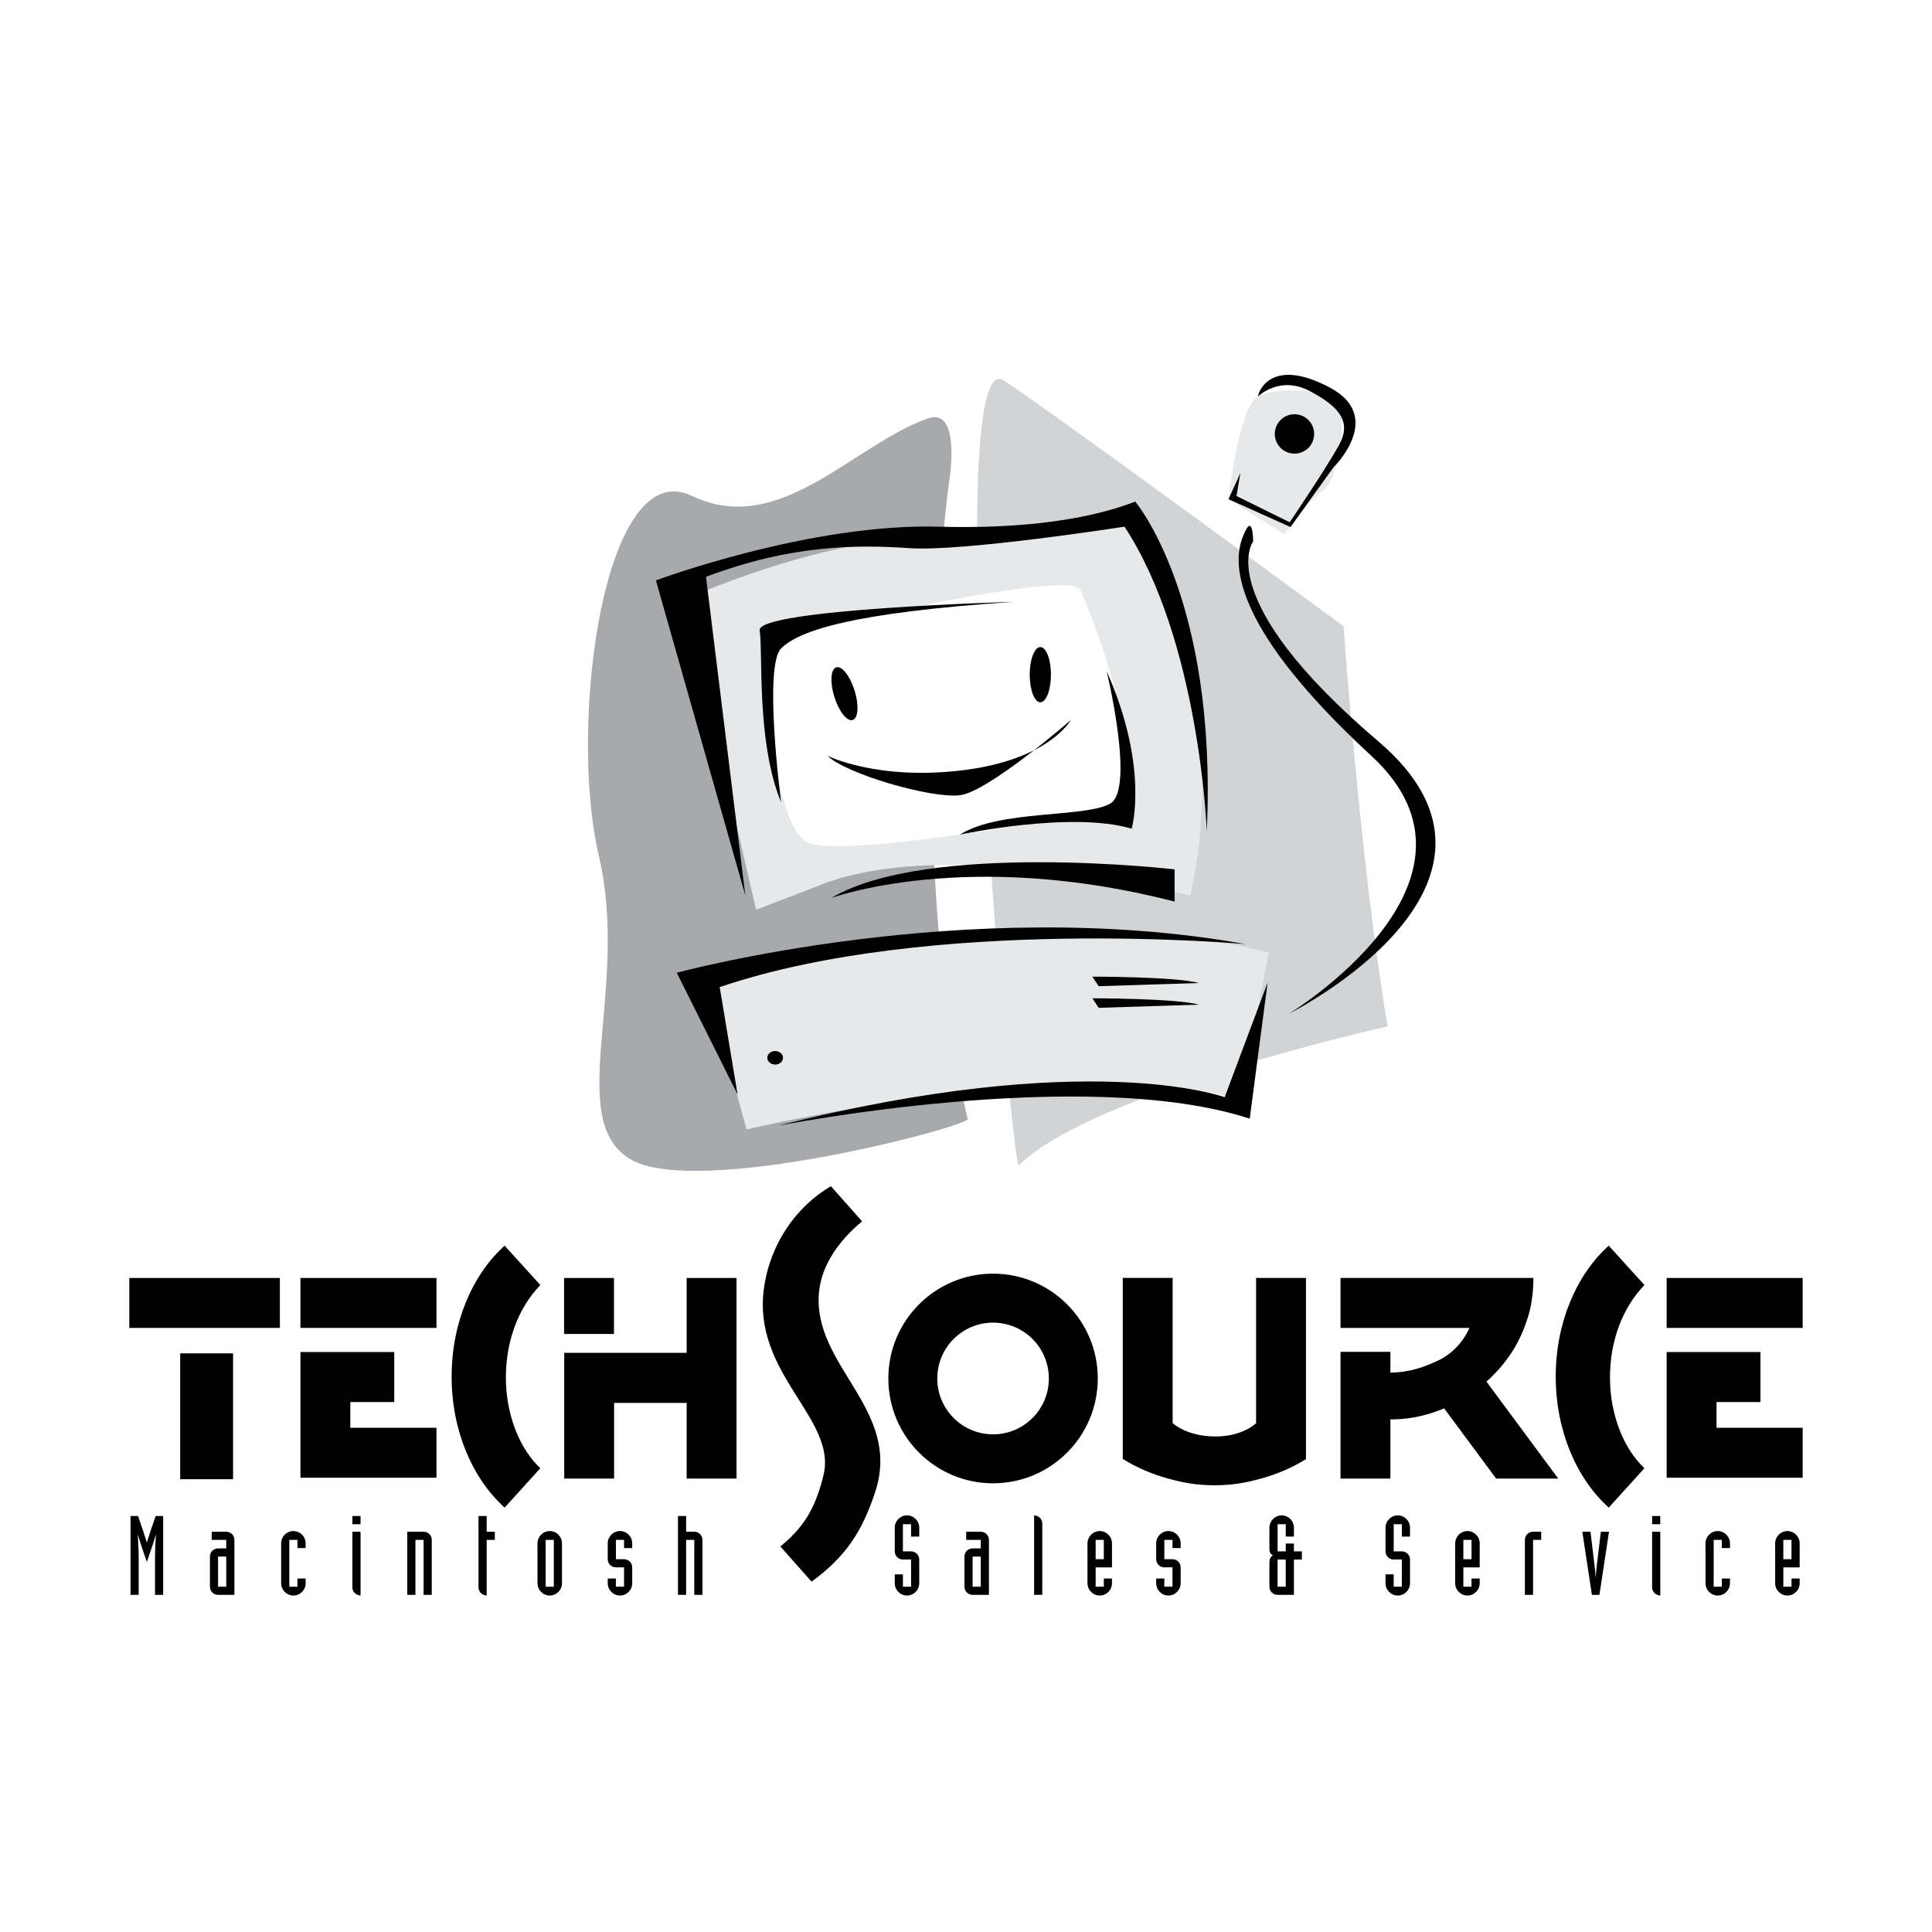 <?xml version="1.0" encoding="utf-8"?>
<!-- Generator: Adobe Illustrator 13.0.0, SVG Export Plug-In . SVG Version: 6.00 Build 14948)  -->
<!DOCTYPE svg PUBLIC "-//W3C//DTD SVG 1.0//EN" "http://www.w3.org/TR/2001/REC-SVG-20010904/DTD/svg10.dtd">
<svg version="1.0" id="Layer_1" xmlns="http://www.w3.org/2000/svg" xmlns:xlink="http://www.w3.org/1999/xlink" x="0px" y="0px"
	 width="192.756px" height="192.756px" viewBox="0 0 192.756 192.756" enable-background="new 0 0 192.756 192.756"
	 xml:space="preserve">
<g>
	<polygon fill-rule="evenodd" clip-rule="evenodd" fill="#FFFFFF" points="0,0 192.756,0 192.756,192.756 0,192.756 0,0 	"/>
	<path fill-rule="evenodd" clip-rule="evenodd" fill="#D1D3D4" d="M138.442,102.406c0,0-29.327,6.506-36.796,13.851
		c-0.692,0.682-8.015-82.687-1.457-78.279c6.61,4.442,33.858,24.502,33.858,24.502S135.71,86.247,138.442,102.406L138.442,102.406z"
		/>
	<path fill-rule="evenodd" clip-rule="evenodd" fill="#A7A9AC" d="M96.546,111.641c0.175,0.729-27.141,7.975-33.699,3.987
		c-6.558-3.987,0-16.999-3.096-30.221c-3.097-13.221,0.523-40.137,9.267-35.939c8.743,4.197,16.03-5.037,23.521-7.713
		c3.418-1.221,2.163,6.244,2.163,6.244S89.807,83.519,96.546,111.641L96.546,111.641z"/>
	<path fill-rule="evenodd" clip-rule="evenodd" fill="#E7E8E9" d="M122.567,49.804c0,0,1.031-9.208,2.936-10.241
		c1.903-1.032,7.375-0.794,8.089,0.873c0.714,1.667,0,7.383-1.665,8.574c-1.666,1.191-3.808,4.287-3.808,4.287L122.567,49.804
		L122.567,49.804z"/>
	<path fill-rule="evenodd" clip-rule="evenodd" fill="#E7E8E9" d="M70.437,97.916l4.045,14.767c0,0,34.5-8.098,49.252-2.858
		l2.855-14.767C126.589,95.058,103.509,88.39,70.437,97.916L70.437,97.916z"/>
	<path fill-rule="evenodd" clip-rule="evenodd" fill="#E7E8E9" d="M75.433,90.771L68.295,59.81c0,0,13.086-5.954,24.032-6.192
		c10.944-0.238,20.224-1.667,20.224-1.667s6.186,12.146,7.138,21.196s-0.952,16.195-0.952,16.195S94.23,83.15,81.619,88.39
		L75.433,90.771L75.433,90.771z"/>
	<path fill-rule="evenodd" clip-rule="evenodd" fill="#FFFFFF" d="M76.385,63.859c0,0,30.455-7.383,31.407-5.001
		c0.951,2.381,5.473,12.384,4.521,21.672c0,0-27.6,5.24-31.645,3.572C76.623,82.436,76.385,63.859,76.385,63.859L76.385,63.859z"/>
	<path fill-rule="evenodd" clip-rule="evenodd" d="M74.362,89.343L65.44,57.905c0,0,15.347-5.716,28.195-5.358
		c12.848,0.357,18.558-2.143,19.629-2.501c0,0,8.208,9.646,7.138,32.867c0,0-0.714-18.934-8.209-30.366c0,0-16.06,2.5-21.413,2.144
		c-5.354-0.357-11.778-0.357-20.344,2.858L74.362,89.343L74.362,89.343z"/>
	<path fill-rule="evenodd" clip-rule="evenodd" d="M117.19,86.738c0,0-24.626-2.858-34.262,2.858c0,0,13.562-5.001,34.262,0.357
		V86.738L117.19,86.738z"/>
	<path fill-rule="evenodd" clip-rule="evenodd" d="M67.522,97.053c0,0,28.909-7.859,56.747-2.858c0,0-31.407-2.858-52.464,4.287
		l1.784,10.718L67.522,97.053L67.522,97.053z"/>
	<path fill-rule="evenodd" clip-rule="evenodd" d="M77.575,112.325c0,0,30.693-6.073,47.111-0.715l1.784-13.575l-4.283,11.432
		C122.187,109.467,108.624,104.466,77.575,112.325L77.575,112.325z"/>
	<path fill-rule="evenodd" clip-rule="evenodd" d="M101.13,60.048c0,0-25.697,0.714-25.34,2.858s-0.357,11.075,2.142,17.148
		c0,0-1.785-13.575,0-15.361C79.716,62.906,85.069,61.12,101.13,60.048L101.13,60.048z"/>
	<path fill-rule="evenodd" clip-rule="evenodd" d="M95.776,83.27c0,0,11.063-2.382,17.131-0.595c0,0,1.784-6.074-2.498-15.719
		c0,0,2.855,11.79,0.356,13.218C108.268,81.603,99.702,80.769,95.776,83.27L95.776,83.27z"/>
	<path fill-rule="evenodd" clip-rule="evenodd" d="M103.794,70.066c0.584,0,1.059-1.233,1.059-2.754
		c0-1.521-0.475-2.753-1.059-2.753c-0.585,0-1.059,1.233-1.059,2.753C102.735,68.833,103.209,70.066,103.794,70.066L103.794,70.066z
		"/>
	<path fill-rule="evenodd" clip-rule="evenodd" d="M85.069,71.837c-0.558,0.173-1.376-0.863-1.827-2.314
		c-0.451-1.453-0.364-2.771,0.193-2.944c0.558-0.173,1.375,0.863,1.827,2.315C85.714,70.346,85.627,71.664,85.069,71.837
		L85.069,71.837z"/>
	<path fill-rule="evenodd" clip-rule="evenodd" d="M82.571,75.41c0,0,4.996,2.5,13.562,1.429s10.707-5.001,10.707-5.001
		s-8.208,7.145-11.063,7.502C92.921,79.697,84.355,77.196,82.571,75.41L82.571,75.41z"/>
	<path fill-rule="evenodd" clip-rule="evenodd" d="M128.611,101.131c0,0,21.771-13.218,8.209-25.721
		c-13.562-12.504-13.936-18.897-12.864-21.755c1.07-2.858,1.07,0.357,1.07,0.357s-4.268,5.679,12.507,19.969
		C154.308,88.271,128.611,101.131,128.611,101.131L128.611,101.131z"/>
	<path fill-rule="evenodd" clip-rule="evenodd" d="M123.758,47.185l-1.19,2.62l6.187,2.779l4.283-5.954c0,0,5.155-5.001-0.317-7.939
		c-5.473-2.937-7.059-0.079-7.217,0.874c0,0,2.141-2.144,5.154-0.556c3.015,1.588,4.204,3.097,2.935,5.399
		c-1.269,2.302-4.917,7.7-4.917,7.7l-5.313-2.62L123.758,47.185L123.758,47.185z"/>
	<path fill-rule="evenodd" clip-rule="evenodd" d="M129.15,45.259c1.084,0,1.963-0.879,1.963-1.965s-0.879-1.965-1.963-1.965
		s-1.963,0.879-1.963,1.965S128.066,45.259,129.15,45.259L129.15,45.259z"/>
	<path fill-rule="evenodd" clip-rule="evenodd" d="M108.981,97.439c0,0,8.407,0,10.628,0.636l-9.993,0.317L108.981,97.439
		L108.981,97.439z"/>
	<path fill-rule="evenodd" clip-rule="evenodd" d="M108.981,99.599c0,0,8.407,0,10.628,0.635l-9.993,0.317L108.981,99.599
		L108.981,99.599z"/>
	<path fill-rule="evenodd" clip-rule="evenodd" d="M77.337,106.211c0.433,0,0.785-0.302,0.785-0.674s-0.352-0.674-0.785-0.674
		c-0.434,0-0.785,0.302-0.785,0.674S76.903,106.211,77.337,106.211L77.337,106.211z"/>
	<polygon fill-rule="evenodd" clip-rule="evenodd" points="29.974,127.504 29.974,132.486 43.547,132.486 43.547,127.504 
		29.974,127.504 	"/>
	<polygon fill-rule="evenodd" clip-rule="evenodd" points="29.974,134.892 29.974,139.883 29.974,142.449 29.974,147.432 
		34.951,147.432 43.547,147.432 43.547,142.449 34.951,142.449 34.951,139.883 39.334,139.883 39.334,134.892 29.974,134.892 	"/>
	<polygon fill-rule="evenodd" clip-rule="evenodd" points="166.281,127.504 166.281,132.486 179.854,132.486 179.854,127.504 
		166.281,127.504 	"/>
	<polygon fill-rule="evenodd" clip-rule="evenodd" points="166.281,134.892 166.281,139.883 166.281,142.449 166.281,147.432 
		171.258,147.432 179.854,147.432 179.854,142.449 171.258,142.449 171.258,139.883 175.642,139.883 175.642,134.892 
		166.281,134.892 	"/>
	<polygon fill-rule="evenodd" clip-rule="evenodd" points="27.923,132.486 27.923,127.504 12.901,127.504 12.901,132.486 
		27.923,132.486 	"/>
	<polygon fill-rule="evenodd" clip-rule="evenodd" points="23.253,135.024 17.978,135.024 17.978,147.582 23.253,147.582 
		23.253,135.024 	"/>
	<polygon fill-rule="evenodd" clip-rule="evenodd" points="56.292,134.972 56.292,147.517 61.269,147.517 61.269,139.968 
		68.508,139.968 68.508,147.517 73.484,147.517 73.484,127.504 68.508,127.504 68.508,134.972 56.292,134.972 	"/>
	<polygon fill-rule="evenodd" clip-rule="evenodd" points="61.255,127.504 56.278,127.504 56.278,133.09 61.255,133.09 
		61.255,127.504 	"/>
	<path fill-rule="evenodd" clip-rule="evenodd" d="M50.472,137.449c0-3.587,1.188-6.901,3.438-9.24l-3.561-3.928
		c-3.196,2.872-5.29,7.652-5.29,13.065c0,5.414,2.094,10.193,5.29,13.066l3.561-3.928C51.781,144.497,50.472,141.037,50.472,137.449
		L50.472,137.449z"/>
	<path fill-rule="evenodd" clip-rule="evenodd" d="M160.628,137.449c0-3.587,1.188-6.901,3.438-9.24l-3.562-3.928
		c-3.195,2.872-5.289,7.652-5.289,13.065c0,5.414,2.094,10.193,5.289,13.066l3.562-3.928
		C161.938,144.497,160.628,141.037,160.628,137.449L160.628,137.449z"/>
	<path fill-rule="evenodd" clip-rule="evenodd" d="M81.705,128.988c0.251-2.926,2.221-5.415,4.308-7.132l-3.114-3.509
		c-3.488,2.051-6.055,5.753-6.676,10.15c-1.21,8.576,7.296,13.021,5.942,18.662c-0.875,3.647-2.221,5.415-4.308,7.132l3.114,3.509
		c3.452-2.506,5.073-5.074,6.348-8.95C90.027,140.611,81.075,136.334,81.705,128.988L81.705,128.988z"/>
	<path fill-rule="evenodd" clip-rule="evenodd" d="M88.63,137.53c0-5.774,4.678-10.457,10.448-10.457
		c5.77,0,10.447,4.683,10.447,10.457c0,5.776-4.678,10.459-10.447,10.459C93.308,147.989,88.63,143.307,88.63,137.53L88.63,137.53z
		 M99.078,143.103c3.074,0,5.566-2.494,5.566-5.572c0-3.076-2.492-5.571-5.566-5.571c-3.074,0-5.566,2.495-5.566,5.571
		C93.512,140.608,96.004,143.103,99.078,143.103L99.078,143.103z"/>
	<path fill-rule="evenodd" clip-rule="evenodd" d="M125.32,127.504v14.488c0,0-1.316,1.325-4.03,1.325
		c-2.941,0-4.295-1.338-4.295-1.338v-14.484h-4.977v11.622v6.442c1.354,0.84,2.872,1.507,4.512,1.957
		c1.574,0.433,2.896,0.67,4.646,0.67s3.071-0.237,4.646-0.67c1.624-0.446,3.13-1.104,4.474-1.934v-6.502v-11.577H125.32
		L125.32,127.504z"/>
	<path fill-rule="evenodd" clip-rule="evenodd" d="M155.464,147.517l-7.161-9.672c1.885-1.675,3.23-3.716,3.937-5.843
		c0.283-0.731,0.75-2.273,0.75-4.498h-19.246v4.982h12.863c-0.686,1.534-1.85,2.657-3.129,3.255
		c-1.357,0.634-2.792,1.181-4.758,1.205v-2.073h-4.977v12.644h4.977v-5.905c1.319,0.018,3.22-0.192,5.363-1.099l5.186,7.004H155.464
		L155.464,147.517z"/>
	<path fill-rule="evenodd" clip-rule="evenodd" d="M13.023,151.256h0.748l0.484,1.41c0.132,0.396,0.264,0.804,0.385,1.2h0.022
		c0.121-0.396,0.253-0.804,0.385-1.2l0.484-1.41h0.748v7.863h-0.814v-3.59c0-0.716,0.044-1.751,0.088-2.368h-0.022
		c-0.275,0.958-0.583,1.784-0.869,2.644H14.64c-0.286-0.859-0.594-1.686-0.869-2.644h-0.022c0.044,0.617,0.088,1.652,0.088,2.368
		v3.59h-0.814V151.256L13.023,151.256z"/>
	<path fill-rule="evenodd" clip-rule="evenodd" d="M23.386,159.119h-1.628c-0.451,0-0.814-0.363-0.814-0.814v-3.007
		c0-0.451,0.363-0.814,0.814-0.814h0.814v-0.849h-1.452v-0.814h1.452c0.451,0,0.814,0.363,0.814,0.814V159.119L23.386,159.119z
		 M21.757,158.305h0.814v-3.007h-0.814V158.305L21.757,158.305z"/>
	<path fill-rule="evenodd" clip-rule="evenodd" d="M30.492,157.964c0,0.671-0.55,1.222-1.221,1.222
		c-0.671,0-1.221-0.551-1.221-1.222v-3.987c0-0.672,0.55-1.223,1.221-1.223c0.671,0,1.221,0.551,1.221,1.223v0.474h-0.814v-0.815
		h-0.814v4.67h0.814v-0.815h0.814V157.964L30.492,157.964z"/>
	<path fill-rule="evenodd" clip-rule="evenodd" d="M35.971,159.186c-0.22-0.011-0.418-0.1-0.572-0.242
		c-0.154-0.144-0.242-0.353-0.242-0.572v-5.551h0.814V159.186L35.971,159.186z M35.971,152.071h-0.814v-0.815h0.814V152.071
		L35.971,152.071z"/>
	<path fill-rule="evenodd" clip-rule="evenodd" d="M40.635,152.82h1.628c0.451,0,0.814,0.363,0.814,0.814v5.484h-0.814v-5.484
		h-0.814v5.484h-0.814V152.82L40.635,152.82z"/>
	<path fill-rule="evenodd" clip-rule="evenodd" d="M49.37,153.635h-0.814v5.551c-0.22-0.011-0.418-0.1-0.572-0.242
		c-0.154-0.144-0.242-0.353-0.242-0.572v-7.115h0.814v1.564h0.814V153.635L49.37,153.635z"/>
	<path fill-rule="evenodd" clip-rule="evenodd" d="M53.626,153.977c0-0.672,0.55-1.223,1.221-1.223s1.222,0.551,1.222,1.223v3.987
		c0,0.671-0.55,1.222-1.222,1.222s-1.221-0.551-1.221-1.222V153.977L53.626,153.977z M54.44,158.305h0.814v-4.67H54.44V158.305
		L54.44,158.305z"/>
	<path fill-rule="evenodd" clip-rule="evenodd" d="M62.262,153.635h-0.813v1.928h0.813c0.451,0,0.814,0.363,0.814,0.814v1.587
		c0,0.671-0.55,1.222-1.221,1.222c-0.671,0-1.221-0.551-1.221-1.222v-0.475h0.814v0.815h0.813v-1.928h-0.813
		c-0.452,0-0.814-0.363-0.814-0.814v-1.586c0-0.672,0.55-1.223,1.221-1.223c0.671,0,1.221,0.551,1.221,1.223v0.474h-0.814V153.635
		L62.262,153.635z"/>
	<path fill-rule="evenodd" clip-rule="evenodd" d="M67.641,151.256h0.814v1.564h0.814c0.451,0,0.814,0.363,0.814,0.814v5.484h-0.814
		v-5.484h-0.814v5.484h-0.814V151.256L67.641,151.256z"/>
	<path fill-rule="evenodd" clip-rule="evenodd" d="M89.27,157.071h0.814v1.233h0.814v-2.709h-0.814
		c-0.451,0-0.814-0.364-0.814-0.815v-2.367c0-0.672,0.55-1.223,1.221-1.223c0.671,0,1.221,0.551,1.221,1.223v0.892h-0.814v-1.233
		h-0.814v2.709h0.814c0.451,0,0.814,0.363,0.814,0.815v2.368c0,0.671-0.55,1.222-1.221,1.222c-0.671,0-1.221-0.551-1.221-1.222
		V157.071L89.27,157.071z"/>
	<path fill-rule="evenodd" clip-rule="evenodd" d="M98.665,159.119h-1.628c-0.451,0-0.814-0.363-0.814-0.814v-3.007
		c0-0.451,0.363-0.814,0.814-0.814h0.814v-0.849h-1.453v-0.814h1.453c0.451,0,0.814,0.363,0.814,0.814V159.119L98.665,159.119z
		 M97.037,158.305h0.814v-3.007h-0.814V158.305L97.037,158.305z"/>
	<path fill-rule="evenodd" clip-rule="evenodd" d="M103.175,151.19c0.22,0.011,0.418,0.099,0.572,0.242
		c0.153,0.143,0.241,0.353,0.241,0.572v7.114h-0.813V151.19L103.175,151.19z"/>
	<path fill-rule="evenodd" clip-rule="evenodd" d="M108.499,153.977c0-0.672,0.551-1.223,1.222-1.223s1.221,0.551,1.221,1.223v2.4
		h-1.628v1.928h0.814v-0.815h0.813v0.475c0,0.671-0.55,1.222-1.221,1.222s-1.222-0.551-1.222-1.222V153.977L108.499,153.977z
		 M109.313,155.562h0.814v-1.928h-0.814V155.562L109.313,155.562z"/>
	<path fill-rule="evenodd" clip-rule="evenodd" d="M116.981,153.635h-0.814v1.928h0.814c0.451,0,0.813,0.363,0.813,0.814v1.587
		c0,0.671-0.55,1.222-1.221,1.222s-1.221-0.551-1.221-1.222v-0.475h0.813v0.815h0.814v-1.928h-0.814
		c-0.451,0-0.813-0.363-0.813-0.814v-1.586c0-0.672,0.55-1.223,1.221-1.223s1.221,0.551,1.221,1.223v0.474h-0.813V153.635
		L116.981,153.635z"/>
	<path fill-rule="evenodd" clip-rule="evenodd" d="M127.465,159.119c-0.451,0-0.814-0.363-0.814-0.814v-2.391
		c0-0.484,0.165-0.649,0.363-0.727c-0.198-0.109-0.363-0.253-0.363-0.627v-2.147c0-0.672,0.551-1.223,1.222-1.223
		s1.221,0.551,1.221,1.223v0.892h-0.814v-1.233h-0.813v2.709h0.813v-0.781h0.814v0.781h0.792v0.815h-0.792v3.523H127.465
		L127.465,159.119z M127.465,158.305h0.813v-2.709h-0.813V158.305L127.465,158.305z"/>
	<path fill-rule="evenodd" clip-rule="evenodd" d="M138.233,157.071h0.814v1.233h0.814v-2.709h-0.814
		c-0.451,0-0.814-0.364-0.814-0.815v-2.367c0-0.672,0.55-1.223,1.222-1.223c0.671,0,1.221,0.551,1.221,1.223v0.892h-0.813v-1.233
		h-0.814v2.709h0.814c0.45,0,0.813,0.363,0.813,0.815v2.368c0,0.671-0.55,1.222-1.221,1.222c-0.672,0-1.222-0.551-1.222-1.222
		V157.071L138.233,157.071z"/>
	<path fill-rule="evenodd" clip-rule="evenodd" d="M145.186,153.977c0-0.672,0.551-1.223,1.222-1.223s1.222,0.551,1.222,1.223v2.4
		H146v1.928h0.814v-0.815h0.814v0.475c0,0.671-0.551,1.222-1.222,1.222s-1.222-0.551-1.222-1.222V153.977L145.186,153.977z
		 M146,155.562h0.814v-1.928H146V155.562L146,155.562z"/>
	<path fill-rule="evenodd" clip-rule="evenodd" d="M152.139,153.635c0-0.451,0.363-0.814,0.814-0.814h0.813v0.814h-0.813v5.484
		h-0.814V153.635L152.139,153.635z"/>
	<path fill-rule="evenodd" clip-rule="evenodd" d="M157.869,152.82h0.814l0.297,2.478c0.077,0.672,0.177,1.333,0.21,2.016h0.021
		c0.033-0.683,0.132-1.344,0.209-2.016l0.297-2.478h0.814l-0.957,6.299h-0.749L157.869,152.82L157.869,152.82z"/>
	<path fill-rule="evenodd" clip-rule="evenodd" d="M165.646,159.186c-0.22-0.011-0.418-0.1-0.572-0.242
		c-0.153-0.144-0.242-0.353-0.242-0.572v-5.551h0.814V159.186L165.646,159.186z M165.646,152.071h-0.814v-0.815h0.814V152.071
		L165.646,152.071z"/>
	<path fill-rule="evenodd" clip-rule="evenodd" d="M172.6,157.964c0,0.671-0.55,1.222-1.221,1.222c-0.672,0-1.222-0.551-1.222-1.222
		v-3.987c0-0.672,0.55-1.223,1.222-1.223c0.671,0,1.221,0.551,1.221,1.223v0.474h-0.814v-0.815h-0.813v4.67h0.813v-0.815h0.814
		V157.964L172.6,157.964z"/>
	<path fill-rule="evenodd" clip-rule="evenodd" d="M177.109,153.977c0-0.672,0.551-1.223,1.222-1.223s1.222,0.551,1.222,1.223v2.4
		h-1.629v1.928h0.814v-0.815h0.814v0.475c0,0.671-0.551,1.222-1.222,1.222s-1.222-0.551-1.222-1.222V153.977L177.109,153.977z
		 M177.924,155.562h0.814v-1.928h-0.814V155.562L177.924,155.562z"/>
</g>
</svg>

